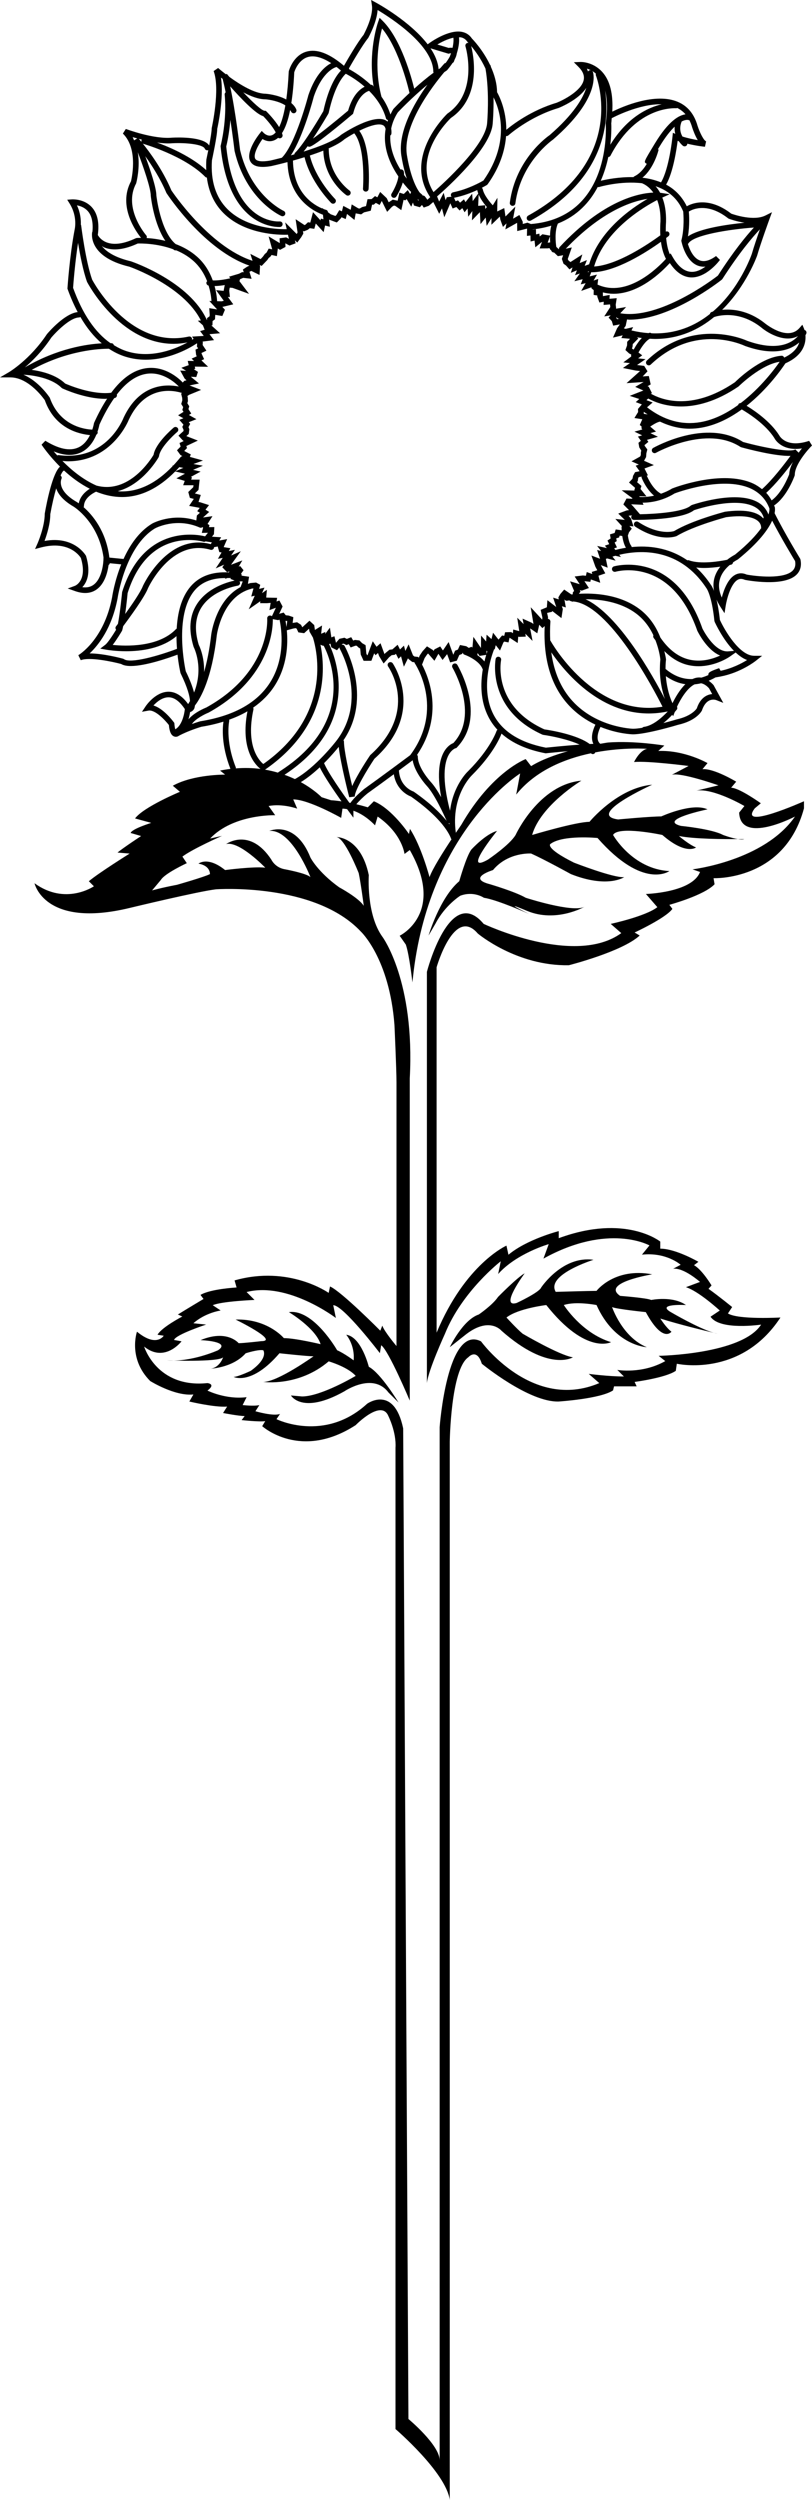<?xml version="1.0" encoding="utf-8"?>
<!-- Generator: Adobe Illustrator 17.0.0, SVG Export Plug-In . SVG Version: 6.00 Build 0)  -->
<!DOCTYPE svg PUBLIC "-//W3C//DTD SVG 1.1//EN" "http://www.w3.org/Graphics/SVG/1.1/DTD/svg11.dtd">
<svg version="1.1" id="Layer_1" xmlns="http://www.w3.org/2000/svg" xmlns:xlink="http://www.w3.org/1999/xlink" x="0px" y="0px"
	 width="70.314px" height="216.442px" viewBox="0 0 70.314 216.442" enable-background="new 0 0 70.314 216.442"
	 xml:space="preserve">
<path d="M65.358,69.988l0.525-0.439c0,0-1.87-1.345-2.572-1.345l0.439-0.525c0,0-1.926-1.169-2.921-1.081l0.437-0.527
	c0,0-1.957-1.137-4.264-1.051l0.525-0.469c0,0-2.572-0.437-4.879-0.263c0,0-0.255,0.036-0.668,0.11
	c-0.054-0.041-0.141-0.124-0.194-0.279c-0.07-0.206-0.075-0.582,0.211-1.182c1.471,0.602,2.721,0.641,2.808,0.643
	c1.174,0,3.814-0.795,3.908-0.824c1.568-0.346,2.028-1.155,2.064-1.229c0.151-0.449,0.368-0.744,0.645-0.875
	c0.3-0.145,0.581-0.043,0.591-0.04l0.619,0.244l-0.841-1.536c-0.138-0.157-0.279-0.277-0.423-0.379
	c0.219-0.094,0.422-0.192,0.584-0.288c0.124-0.019,0.27-0.047,0.438-0.078c1.755-0.335,3.011-1.322,3.063-1.364l0.543-0.432h-0.693
	c-1.268,0-2.554-2.21-2.966-3.109c-0.08-0.757-0.185-1.319-0.29-1.756c0.093,0.213,0.208,0.428,0.348,0.645l0.345,0.534l0.098-0.628
	c0.08-0.516,0.426-1.931,1.053-2.272c0.177-0.096,0.359-0.097,0.621,0.014c0.139,0.027,3.374,0.646,4.47-0.458
	c0.329-0.331,0.441-0.771,0.333-1.305l-0.031-0.079c-0.013-0.021-1.312-2.145-2.204-3.922c-0.002-0.002-0.003-0.005-0.005-0.008
	c0.059-0.299,0.029-0.48,0.015-0.539c-0.017-0.046-0.043-0.084-0.062-0.129c1.122-0.751,1.754-2.505,1.782-2.582l0.014-0.08
	c0-0.862,1.075-2.121,1.489-2.533l-0.247-0.402c-1.968,0.654-2.554-0.407-2.588-0.471c-0.757-1.207-2.151-2.153-2.827-2.565
	c1.864-1.477,3.111-3.299,3.358-3.674c1.599-0.711,1.79-1.787,1.737-2.436c0.046-0.078,0.07-0.128,0.071-0.132
	c0.053-0.123-0.005-0.264-0.127-0.316c-0.008-0.004-0.017,0.002-0.025,0c-0.02-0.065-0.035-0.105-0.036-0.107l-0.15-0.354
	l-0.254,0.289c-1.059,1.199-3.009-0.427-3.036-0.45c-1.414-1.1-2.787-1.213-3.656-1.128c2.086-2.063,3.014-4.645,3.032-4.701
	c0.302-1.058,1.064-3.151,1.072-3.172l0.211-0.579L66.3,18.65c-1.017,0.518-2.726-0.06-2.98-0.152
	c-2.033-1.573-3.545-0.818-3.848-0.636c-0.435-0.884-1.063-1.49-1.791-1.876c0.606-1.06,0.902-3.02,0.999-3.792
	c0.033,0.012,0.067,0.021,0.1,0.033c0.094,0.131,0.202,0.26,0.342,0.384c0.047,0.041,0.104,0.061,0.161,0.061
	c0.066,0,0.133-0.027,0.181-0.082c0.038-0.043,0.049-0.096,0.052-0.149c0.783,0.19,1.485,0.263,1.528,0.267l0.101-0.47
	c-0.205-0.069-0.552-0.759-0.743-1.352c-0.288-1.017-0.866-1.714-1.717-2.071c-1.959-0.822-4.769,0.411-5.665,0.853
	c0.085-1.516-0.189-2.681-0.862-3.43c-0.813-0.906-1.866-0.878-1.914-0.872l-0.552,0.022l0.391,0.391
	c0.391,0.391,0.542,0.768,0.461,1.152c-0.196,0.938-1.769,1.74-2.338,1.964c-2.24,0.664-3.884,1.943-4.362,2.344
	c0-1.742-0.636-2.97-0.801-3.258c-0.012-0.793-0.24-1.538-0.537-2.199c-0.005-0.026-0.008-0.052-0.013-0.078
	c-0.008-0.043-0.039-0.07-0.065-0.101c-0.629-1.314-1.52-2.227-1.558-2.261c-0.214-0.323-0.516-0.521-0.898-0.588
	c-1.17-0.204-2.743,0.939-2.811,0.989l-0.127,0.094c-1.521-1.985-4.31-3.52-4.472-3.607L32.138,0l0.068,0.476
	c0.139,0.978-0.724,2.538-0.72,2.538h0.001c-0.506,0.614-1.367,2.095-1.703,2.682c-1.258-1.069-2.348-1.487-3.255-1.224
	c-1.14,0.334-1.503,1.608-1.526,1.715c-0.045,0.97-0.121,1.764-0.214,2.427c-0.772-0.417-1.728-0.495-1.797-0.499
	c-0.949,0-2.248-0.813-3.129-1.457c-0.075-0.088-0.153-0.176-0.226-0.263l-0.074,0.039c-0.404-0.309-0.667-0.54-0.675-0.547
	L18.5,6.153c0.582,1.584-0.155,4.866-0.169,4.953c0,0.27-0.103,0.891-0.217,1.494c-0.469-0.745-2.553-0.714-3.214-0.681
	c-1.597,0.153-3.98-0.746-4.004-0.754l-0.255,0.399c1.416,1.391,0.696,4.132,0.703,4.132c-1.169,2.172,0.471,4.405,0.871,4.899
	c-0.209-0.001-0.34,0.007-0.365,0.009l-0.086,0.022c-1.032,0.486-1.884,0.608-2.528,0.361c-0.476-0.181-0.696-0.514-0.767-0.642
	c0.147-1.065-0.032-1.879-0.532-2.419c-0.676-0.729-1.674-0.664-1.717-0.663l-0.4,0.029l0.213,0.341
	c0.702,1.123,0.437,2.219,0.431,2.244c-0.437,2.275-0.619,5.037-0.621,5.064l-0.003,0.05l0.017,0.047
	c0.261,0.728,0.554,1.384,0.87,1.984c-1.115,0.117-2.492,1.702-2.667,1.912c-1.464,2.208-3.268,3.279-3.286,3.29l-0.771,0.451h0.893
	c1.657,0,2.975,1.972,2.983,1.972l0,0c0.874,2.479,2.994,2.941,3.914,3.023c-0.205,0.413-0.518,0.846-1.004,1.07
	c-0.729,0.338-1.692,0.144-2.862-0.578l-0.329,0.339c0.052,0.079,0.634,0.946,1.597,1.901c-0.633,0.556-1.125,2.959-1.32,4.065
	c0,1.167-0.627,2.592-0.634,2.606l-0.206,0.463l0.489-0.13c2.567-0.682,3.462,0.886,3.48,0.906c0.584,1.95-0.47,2.392-0.513,2.409
	l-0.626,0.232l0.63,0.223c0.315,0.112,0.61,0.167,0.883,0.167c0.362,0,0.686-0.098,0.968-0.292c0.737-0.508,0.977-1.543,1.055-2.128
	c0.058-0.037,0.094-0.088,0.105-0.158c0.37,0.038,0.739,0.074,0.993,0.098c-0.586,1.461-0.782,2.769-0.795,2.864
	c-0.704,3.691-2.9,4.989-2.922,5.002l0.213,0.434c0.728-0.303,2.735,0.123,3.499,0.327c0.199,0.124,0.489,0.175,0.833,0.175
	c1.268,0,3.254-0.69,4.044-0.984c0.097,0.88,0.238,1.512,0.261,1.601c0.63,1.292,0.8,2.015,0.819,2.419
	c-0.049,0.086-0.103,0.173-0.158,0.26c-0.5-0.686-1.055-1.055-1.659-1.069c-0.013,0-0.025-0.001-0.038-0.001
	c-1.131,0-1.952,1.21-1.986,1.262l-0.317,0.476l0.562-0.103c0.576-0.106,1.452,0.839,1.769,1.249
	c0.049,0.563,0.187,0.876,0.432,0.981c0.06,0.025,0.118,0.035,0.173,0.035c0.109,0,0.2-0.04,0.239-0.075
	c0.859-0.469,1.98-0.792,1.974-0.792c0.683-0.109,1.315-0.259,1.908-0.442c-0.077,0.499-0.204,2.026,0.604,4.091
	c-0.293,0.036-0.591,0.081-0.898,0.145l0.437,0.351c0,0-2.744-0.032-4.528,0.962l0.615,0.525c0,0-3.153,1.313-3.885,2.307
	l1.401,0.383c0,0-1.696,0.525-1.782,0.876l0.906,0.263c0,0-1.519,0.994-2.045,1.431l1.05,0.088c0,0-2.714,1.696-3.532,2.395
	l0.437,0.437c0,0-2.452,1.696-5.142-0.263c0,0,0.844,3.924,8.237,2.14c0,0,5.959-1.439,7.479-1.615c0,0,8.535-0.612,12.538,3.654
	c0,0,2.478,2.307,2.915,8.092c0,0,0.176,3.797,0.176,4.967v22.831c0,0-1.05-1.24-1.227-1.767l-0.174,0.439
	c0,0-3.359-3.39-4.354-3.829l-0.118,0.557c0,0-3.414-2.427-8.148-1.082l0.174,0.613c0,0-2.251,0.118-3.125,0.643l0.263,0.351
	c0,0-1.519,0.908-2.221,1.345l0.383,0.174c0,0-1.795,0.936-2.146,1.581l0.536,0.082c0,0-0.619,1.05-2.315-0.349
	c0,0-0.81,2.315,1.146,4.273c0,0,2.133,1.335,3.74,1.161l-0.351,0.613c0,0,2.189,0.525,3.271,0.437l-0.351,0.557
	c0,0,1.345,0.263,1.87,0.263l-0.263,0.351c0,0,1.606,0.175,2.045,0.086l-0.263,0.439c0,0,3.302,3.009,8.092-0.088
	c0,0,2.221-2.277,2.833-0.788c0,0,0.705,1.401,0.617,2.746v84.961c0,0,4.348,3.733,4.699,6.128V124.83c0,0,0.086-6.265,1.607-7.316
	c0,0,0.732-0.84,1.169,0.561c0,0,4.089,3.358,6.661,3.271c0,0,3.62-0.233,4.703-0.964l0.086-0.349h1.958l-0.176-0.383
	c0,0,2.69-0.351,3.566-0.962l0.088-0.613c0,0,5.53,1.257,8.974-4.003c0,0-3.671,0.206-4.547-0.351l0.364-0.555
	c0,0-1.141-0.932-2.047-1.578l0.263-0.292c0,0-0.82-1.371-1.519-1.752l0.381-0.294c0,0-1.957-1.139-3.302-1.139v-0.612
	c0,0-3.009-2.427-8.792-0.294v-0.613c0,0-2.746,0.702-4.354,2.046l-0.174-0.79c0,0-3.564,1.578-6.048,7.537V83.747
	c0,0,1.521-5.316,3.566-2.921c0,0,3.358,2.833,7.886,2.746c0,0,4.614-1.17,6.134-2.572l-0.439-0.263c0,0,2.716-1.257,3.271-2.044
	l-0.263-0.351c0,0,3.009-0.818,3.915-1.782l-0.088-0.525c0,0,6.136,0.263,7.83-6.047v-0.614
	C69.622,69.374,63.871,71.944,65.358,69.988z M30.251,69.502c-0.589-0.815-1.864-2.624-2.188-3.428
	c0.589-0.589,1.044-1.13,1.269-1.41c0.156,1.443,0.875,4.231,0.909,4.364l0.477-0.061c0-0.54,1.068-2.319,1.702-3.269
	c4.488-4.015,1.616-8.226,1.587-8.268c-0.076-0.109-0.228-0.135-0.337-0.06c-0.109,0.076-0.136,0.228-0.06,0.337
	c0.11,0.158,2.648,3.907-1.552,7.674c-0.14,0.206-1.086,1.617-1.559,2.68c-0.272-1.13-0.715-3.082-0.715-3.861
	c0-0.041-0.025-0.07-0.043-0.104c2.581-3.775,0.118-8.133,0.092-8.177c-0.052-0.09-0.149-0.114-0.245-0.099l0.058-0.068l0.113-0.024
	L30,55.853l0.2-0.079l0.164,0.283l0.425-0.155l0.108,0.012l0.135,0.138l0.16,0.103l0.047,0.522l0.249,0.539l0.671-0.004l0.244-0.648
	l0.113,0.165l0.216-0.192l0.098,0.27l0.388,0.64l0.479-0.543l0.221-0.179l0.264-0.03l0.1-0.088l0.222,0.435l0.223-0.217l0.246,0.898
	l0.362-0.737l0.025,0.063l0.343,0.268l0.186,0.019c0.007,0.024,0,0.05,0.016,0.072c0.027,0.039,2.646,3.906-0.383,7.975
	c-0.268,0.199-2.389,1.782-4.002,2.937c-0.235,0.191-0.845,0.716-1.178,1.204C30.314,69.513,30.281,69.508,30.251,69.502z
	 M21.921,61.27c0.768-0.531,1.398-1.167,1.874-1.917c1.08-1.702,1.153-3.567,1.042-4.781l0.575-0.156l0.204-0.031l0.069,0.045
	l0.156,0.325l0.496,0.068l0.426-0.391l0.034,0.248l0.302,0.525c0.361,1.165,1.685,6.726-4.299,10.946
	c-0.392-0.329-1.533-1.591-0.852-4.731C21.96,61.366,21.943,61.316,21.921,61.27z M24.172,53.156l0.298-0.642l-0.277-0.523
	l-0.249,0.091l0.053-0.321l-0.944-0.021l0.058-0.676l-0.423,0.295l0.215-0.481l-0.464,0.11l0.097-0.354l-0.361-0.196l-0.488,0.044
	l-0.219,0.07l0.1-0.618l-0.604-0.085l-0.054,0.003c0.004-0.018,0.02-0.029,0.02-0.048c0-0.053-0.027-0.095-0.056-0.135l0.216-0.297
	l-0.296-0.363l-0.128,0.058l0.317-0.544l-0.98,0.379l0.852-1.175l-0.842,0.371l0.331-0.492l-0.53,0.103l0.139-0.244l-0.579-0.093
	L19.37,47.37l0.299-0.694l-0.682,0.125l0.161-0.283l-0.792-0.049l0.169-0.213l0.036-0.622l-0.465,0.01l0.042-0.17l-0.164-0.116
	l0.424-0.666l-0.817,0.114l0.531-0.48l-0.319-0.197l0.309-0.397l-0.76-0.243l-0.151-0.028l0.195-0.605l-0.511-0.133l0.314-0.307
	l0.098-0.887h-0.734l0.074-0.204l-0.105-0.032l0.851-0.462l-0.653-0.15l0.848-0.358l-0.819-0.147l0.829-0.303l-1.137-0.314
	l0.082-0.216l-0.545-0.283l-0.018-0.024l0.233-0.238l-0.057-0.181l0.996-0.47l-0.983-0.384l-0.008-0.009l0.201-0.182l0.055-0.408
	l-0.075-0.18l0.146-0.285l-0.124-0.143l0.663-0.263l-0.646-0.361l0.199-0.129l-0.242-0.38l0.071-0.244l-0.167-0.268l0.053-0.18
	l-0.02-0.339l-0.024-0.104l0.127-0.095l1.055-0.433l-0.998-0.387l0.815-0.171l-0.704-0.583l0.47,0.025l0.145-0.445l-0.353-0.229
	l0.121-0.044l-0.042-0.185l1.154,0.015l-0.577-0.554l0.229-0.103l-0.217-0.483l-0.006-0.055l0.424-0.2l-0.326-0.488l0.018-0.254
	l-0.032-0.044l0.999-0.125l-0.394-0.516l0.917-0.079l-0.753-0.68l0.094-0.006l0.011-0.371l0.208-0.152l0.025-0.387l0.611,0.102
	l0.228-0.543l-0.225-0.245l0.944-0.223l-0.468-0.644l0.175,0.016l-0.055-0.563l0.034-0.221l0.024-0.034l0.229,0.021l1.428,0.518
	l-0.84-1.111c0.036-0.044,0.049-0.093,0.048-0.151l0.286-0.125l0.728,0.083l-0.187-0.603l0.158-0.081l0.715,0.351l0.046-0.76
	l-0.034-0.108l0.171,0.087l0.486-0.507l0.12-0.176l0.157-0.128l0.097-0.139l0.459,0.103l0.08-0.636l-0.01-0.035l0.208,0.125
	l0.468-0.254l-0.013-0.313l0.36,0.196l0.531-0.196l-0.06-0.264l0.198,0.201l0.343-0.46l0.186-0.319l-0.035-0.241l0.078,0.052
	l0.344-0.14l0.173-0.139l0.391,0.058l0.126-0.461l0.682,0.748l0.124-0.576l0.415,0.11l-0.068-0.618l0.67,0.248l0.345-0.354
	l0.061-0.1l0.363,0.158l0.113-0.443l0.646,0.517l0.107-0.569l0.471,0.088l0.25-0.174l0.581-0.142l0.115-0.524l0.149-0.003
	l0.174-0.153l0.335,0.18l0.182-0.346l0.464,0.943l0.427-0.444l0.159-0.099l0.113,0.021l0.529,0.375l0.197-0.894l0.148,0.047
	l0.117-0.114l0.399,0.663l0.144-0.362l0.091,0.26l0.509,0.148l0.183-0.198l0.155,0.226l0.438-0.153l0.389-0.328l0.512,1.019
	l0.238-0.466l0.202,0.768l0.523-1.212l0.199,0.453l0.328-0.129l0.273,0.302l0.238-0.204l0.195,0.359l0.262-0.33l0.052,0.716
	l0.36-0.491l-0.035,0.803l0.687-0.709l0.055,1.033l0.45-0.567l0.082,0.722l0.42-0.681l-0.009,0.583l0.731-0.708l0.042,0.267
	l0.227,0.628l0.307-0.307l-0.098,0.524l1.019-0.572l0.007,0.716l0.854-0.214l-0.014,0.632l0.307-0.037l0.01,0.521l0.342-0.082
	l0.068,0.584l0.582-0.475l-0.207,0.573l0.684-0.005l0.172-0.019l0.071,0.142l0.072,0.044c0.025,0.113,0.123,0.191,0.235,0.191
	c0.005,0,0.01-0.001,0.015-0.002l0.331,0.32l0.454-0.083l-0.111,0.322l0.144,0.415l0.216,0.152l0.297,0.336l0.266-0.17l-0.145,0.471
	l0.528-0.22l-0.165,0.424l0.42-0.148l-0.479,0.672l0.721-0.178l-0.167,0.446l0.425-0.103l-0.386,0.671l0.896-0.316l-0.01,0.085
	l0.197,0.168l-0.006,0.407l0.316,0.054l0.002,0.105l0.182,0.503l0.376-0.07l-0.014,0.28l0.564-0.05l-0.004,0.026l0.023,0.203
	l-0.525,0.813l0.56-0.095L52.7,27.497l0.279,0.308l0.119,0.391l0.577-0.111l-0.241,0.341l-0.352,0.804l0.841-0.199l-0.119,0.236
	l0.717,0.062l0.026,0.021l-0.237,0.243l-0.01,0.313l-0.142,0.401l0.322,0.299l0.184,0.091c-0.019,0.057-0.022,0.116,0,0.168
	l-0.687,0.513l0.573,0.062l-0.608,0.421l1.072,0.215l0.412,0.05l-1.172,1.049l1.483-0.101l-0.73,0.422l0.705,0.315l-1.181,0.463
	l0.826,0.271l-0.305,0.271l0.527,0.198l-0.334,0.394l0.01,0.269l-0.318,0.517l0.683,0.105l-0.218,0.496l0.162,0.143
	c-0.024,0.075-0.025,0.155,0.028,0.221c0.012,0.015,0.032,0.011,0.046,0.022l-0.698,0.191l0.666,0.322L55.241,37.8l0.254,0.368
	l-0.208,0.171l0.069,0.396l0.175,0.281l-0.035,0.135l-0.008,0.257l-0.06,0.122l-0.745,0.414l0.636,0.279l-0.272,0.099l0.341,0.481
	l-0.393,0.077l-0.175,0.317l-0.052,0.252l-0.3,0.327l0.522,0.458l-0.063,0.206l0.027,0.034l-1.119-0.024l0.931,0.689
	c-0.008,0.017-0.026,0.026-0.03,0.045l-0.483-0.021l-0.274,0.512l0.479,0.481l0.01,0.012l-0.2,0.026l-0.731,0.273l0.569,0.548
	l-0.819-0.084l0.565,0.618c-0.009,0.026-0.03,0.045-0.03,0.075c0,0.036,0.002,0.142,0.011,0.29l-0.515-0.075l-0.096,0.309
	l-0.401,0.119l0.055,0.355L52.604,46.8l0.15,0.315l-0.374,0.128l0.169,0.214l-0.84-0.19l0.342,0.442l-0.343-0.09l0.254,0.763
	l-0.75-0.284l0.343,0.966l0.166,0.31l-0.479,0.145l0.045,0.18l-0.48-0.17l-0.069,0.321l-0.269-0.026l-0.707,0.09l0.439,0.668
	l-0.838-0.251l0.35,0.827l-0.119,0.157l0.009,0.141c-0.043,0.005-0.086,0.009-0.125,0.014l-0.623-0.425l-0.328,0.378l-0.174,0.296
	l0.031,0.177l-0.488-0.153l0.272,0.814l-0.765-0.591l-0.05,0.615l-0.534,0.222l0.149,0.67l-0.019,0.18l-0.993-1.077l0.241,1.448
	l-0.163-0.11l-0.784-0.351l0.091,0.472l-0.552-0.552l0.176,1.163l-0.523-0.141l-0.027,0.32l-0.148-0.098l-0.532,0.015l-0.07,0.314
	l-0.185-0.037l-0.282,0.324l-0.029,0.039l-0.473-0.6l-0.137,0.552l-0.423-0.381l-0.041,0.587l-0.437-0.512l-0.01,1.077l-0.657-0.967
	l-0.08,0.925l-0.09-0.06l-0.227,0.094l-0.216-0.144l-0.546-0.107l-0.179,0.394l-0.247,0.098l-0.154,0.352l-0.404-1.101l-0.265,0.392
	l-0.23,0.338L38.12,55.97l-0.497,0.254l-0.077,0.135l-0.067-0.083l-0.505-0.314l-0.381,0.423l-0.247,0.367l-0.077,0.191
	l-0.079-0.068l-0.298-0.03l-0.129-0.101l-0.38-0.954l-0.28,0.569l-0.125-0.458l-0.34,0.331l-0.206-0.406l-0.455,0.4l-0.252,0.029
	l-0.358,0.295l-0.074,0.083l-0.342-0.939L32.607,56l-0.328-0.477l-0.453,1.204H31.79l-0.069-0.141l-0.064-0.727l-0.299-0.173
	l-0.232-0.236l-0.392-0.044l-0.151,0.055l-0.17-0.292l-0.382,0.15l-0.201-0.104l-0.442,0.096l-0.293,0.343l-0.135-0.565
	l-0.266,0.095l-0.125-0.84l-0.414,0.551l0.023-0.182l-0.367,0.16l0.075-0.716l-0.617,0.387l-0.06-0.423l-0.411-0.378l-0.62,0.568
	l-0.113-0.214l-0.337-0.221l-0.388,0.061l0.063-0.501l-0.417-0.142l-0.237-0.021l-0.187-0.236l-0.202,0.062
	c-0.016,0.001-0.03-0.01-0.047-0.005c-0.017,0.005-0.024,0.023-0.039,0.031L24.172,53.156z M23.546,53.354
	c-0.044-0.039-0.106-0.062-0.186-0.059c-0.134,0.011-0.232,0.127-0.222,0.261c0.004,0.046,0.307,4.611-5.277,7.703
	c-0.133,0.052-1.057,0.434-1.544,1.025c0.072-0.234,0.117-0.454,0.143-0.628c0.118-0.037,0.25-0.11,0.347-0.278
	c0.046-0.079,0.054-0.196,0.076-0.299c0.51-0.658,1.461-2.34,1.89-6.077c0.004-0.034,0.459-3.37,2.985-4.021
	c0.011-0.003,0.015-0.015,0.025-0.019l0.166-0.015l-0.193,0.704l0.306-0.073l-0.523,1.176l1.003-0.699l-0.015,0.168l0.592,0.003
	L23.41,52.2l0.026,0.002l-0.102,0.622l0.555-0.204L23.546,53.354z M15.3,54.435c-0.014,0.01-0.032,0.007-0.044,0.02
	c-1.522,1.611-4.391,1.498-5.498,1.383c0.353-0.455,0.744-1.113,0.801-1.21l0.024-0.057c0.028-0.098,0.056-0.22,0.083-0.354
	c0.55-0.735,1.871-2.541,2.154-3.297c0.02-0.044,2.008-4.328,5.409-3.318c0.125,0.038,0.262-0.035,0.301-0.163
	c0.006-0.021-0.007-0.04-0.006-0.062l0.343-0.063l-0.01,0.022l0.134,0.465l0.194,0.031l-0.313,0.552l0.417-0.082l-0.612,0.911
	l0.734-0.324l-0.163,0.225l0.42,0.434l0.2-0.078l-0.053,0.092c-1.43-0.082-2.539,0.321-3.307,1.211
	C15.678,51.74,15.372,53.119,15.3,54.435z M17.614,46.904c0.068,0.019,0.134,0.005,0.19-0.029l0.477,0.073l0.063,0.004l-0.092,0.162
	c-3.73-1.003-5.852,3.559-5.878,3.621c-0.193,0.514-0.936,1.598-1.533,2.426c0.122-0.877,0.209-1.771,0.208-1.802
	C12.851,45.617,17.419,46.847,17.614,46.904z M20.583,50.711c0.132-0.02,0.223-0.143,0.203-0.275
	c-0.006-0.038-0.033-0.061-0.053-0.09l0.205-0.013l0.078,0.012l-0.183,0.484c-2.127,1.119-2.524,3.977-2.542,4.114
	c-0.154,1.343-0.377,2.409-0.62,3.25c0.044-1.378-0.436-2.32-0.459-2.36c-0.391-1.287-0.313-2.377,0.232-3.241
	C18.414,51.055,20.562,50.714,20.583,50.711z M15.991,39.935l-0.033,0.012c0.005-0.006,0.01-0.011,0.015-0.017L15.991,39.935z
	 M15.876,40.51l-0.681,0.288c0.111-0.113,0.221-0.229,0.331-0.351L15.876,40.51z M15.382,37.051
	c-0.086-0.102-0.24-0.113-0.341-0.028c-0.163,0.139-1.576,1.366-1.742,2.354c-0.217,0.368-2.104,3.396-4.903,2.677
	c-0.005-0.001-0.008,0.003-0.013,0.002c-1.196-0.523-2.218-1.373-2.976-2.147c0.16,0.012,0.326,0.032,0.479,0.032
	c3.851,0,5.259-3.575,5.267-3.598c1.441-3.072,3.904-2.545,4.609-2.317l-0.078,0.056l0.093,0.372l0.009,0.213l-0.092,0.311
	l0.167,0.269l-0.072,0.247l0.103,0.161l-0.469,0.305l0.457,0.255l-0.35,0.138l0.356,0.412l-0.101,0.195l0.112,0.267l-0.014,0.102
	l-0.429,0.388l0.371,0.41l0.082,0.06l-0.362,0.171l0.097,0.307l-0.315,0.321l0.291,0.402l0.173,0.107
	c-0.059,0.008-0.116,0.035-0.156,0.086c-0.203,0.253-0.408,0.489-0.615,0.709l-0.121,0.044l0.065,0.012
	c-1.458,1.532-3.008,2.27-4.621,2.199c-0.047-0.002-0.092-0.016-0.139-0.02c2.195-0.568,3.522-2.919,3.539-2.949l0.028-0.087
	c0.085-0.687,1.171-1.746,1.583-2.096C15.456,37.305,15.468,37.153,15.382,37.051z M9.628,34.006c-1.647,0.201-3.69-0.668-3.987-0.8
	c-0.802-0.776-2.079-1.071-2.896-1.183c3.134-1.721,5.934-1.832,6.687-1.827c0.445,0.291,0.913,0.524,1.41,0.681
	c0.604,0.19,1.201,0.268,1.773,0.268c2.386,0,4.327-1.346,4.427-1.417c0.001-0.001,0.001-0.003,0.002-0.003l0.025,0.035
	l-0.017,0.245l0.105,0.158L16.93,30.27l0.049,0.437l0.054,0.147l-0.442,0.197l0.211,0.204l-0.545-0.007l0.084,0.367l-0.637,0.229
	l0.411,0.265l-0.512-0.027l0.381,0.691l0.165,0.158l-0.183,0.039l-0.14,0.151c-0.232-0.251-1.475-1.486-3.198-1.237
	C11.555,32.043,10.553,32.758,9.628,34.006z M15.206,21.129c-1.325-1.115-1.663-4.191-1.665-4.199c0-0.665-0.523-2.222-0.961-3.408
	c0.58,0.807,1.301,1.936,1.833,3.19c0.135,0.206,3.273,4.941,7.184,6.286l-0.208,0.1l-0.355,0.239l0.073,0.236l-0.136-0.015
	l-0.273,0.141l-0.862,0.257l0.105,0.139c-0.429,0.098-1.031,0.205-1.518,0.185c-0.295-0.806-0.738-1.506-1.367-2.062
	C16.487,21.714,15.843,21.37,15.206,21.129z M18.582,24.767c0.294-0.004,0.605-0.04,0.894-0.088l-0.02,0.03l-0.085,0.434
	l0.004,0.043l-0.665-0.063l0.669,0.921l-0.186,0.045l-0.391-0.01C18.772,25.612,18.693,25.179,18.582,24.767z M27.905,18.052
	c-0.754-0.313-2.504-1.344-2.536-4.147c0.318-0.088,0.655-0.187,1.002-0.294c0.524,2.155,2.229,3.884,2.301,3.956
	c0.047,0.047,0.108,0.071,0.171,0.071c0.062,0,0.124-0.023,0.171-0.071c0.095-0.095,0.095-0.248,0-0.342
	c-0.017-0.017-1.7-1.721-2.183-3.761c0.397-0.131,0.792-0.272,1.167-0.421c0.073,2.48,1.908,3.797,1.989,3.852
	c0.042,0.029,0.09,0.043,0.138,0.043c0.076,0,0.151-0.036,0.198-0.104c0.076-0.109,0.05-0.26-0.06-0.337
	c-0.019-0.013-1.794-1.281-1.794-3.6c0-0.017-0.015-0.028-0.018-0.044c0.573-0.252,1.068-0.521,1.381-0.799
	c0.243-0.162,0.535-0.34,0.846-0.511c1.003,1.235,0.757,4.751,0.755,4.787c-0.01,0.133,0.09,0.249,0.224,0.259
	c0.006,0,0.012,0.001,0.018,0.001c0.126,0,0.232-0.097,0.241-0.224c0.011-0.15,0.25-3.61-0.805-5.046
	c0.825-0.406,1.685-0.693,2.077-0.466c0.046,0.026,0.154,0.097,0.203,0.321c-0.264,1.561,0.363,3.011,1.106,4.1
	c-0.059,0.541-0.42,1.223-0.585,1.483c-0.072,0.113-0.038,0.263,0.074,0.334c0.04,0.026,0.085,0.038,0.13,0.038
	c0.08,0,0.158-0.04,0.204-0.112c0.055-0.086,0.384-0.622,0.56-1.217c0.255,0.324,0.502,0.596,0.718,0.819l-0.075,0.188l-0.212-0.35
	l-0.346,0.339l-0.377-0.121l-0.154,0.7l-0.424-0.088l-0.351,0.226l-0.172-0.356l-0.566-0.539l-0.246,0.467l-0.2-0.108l-0.295,0.259
	l-0.354,0.008l-0.131,0.601l-0.33,0.08l-0.216,0.13l-0.124-0.016l-0.569-0.342l-0.089,0.467l-0.64-0.339l-0.12,0.471l-0.229-0.1
	l-0.245,0.417L29.046,18.7l-0.403-0.145l-0.241-0.177c-0.013-0.095-0.064-0.181-0.162-0.207c-0.018-0.004-0.099-0.028-0.217-0.071
	L27.9,18.007L27.905,18.052z M29.942,6.385c0.31,0.162,0.962,0.537,1.634,1.123c-0.448,0.225-1.056,0.76-1.431,2.071
	c-1.154,0.974-2.416,1.983-3.049,2.422c0.676-1.015,1.299-2.092,1.341-2.164l0.026-0.069C28.952,7.539,29.628,6.679,29.942,6.385z
	 M26.642,12.659c0.04,0.028,0.087,0.047,0.137,0.047c0.02,0,0.039-0.002,0.059-0.007c0.482-0.121,2.937-2.172,3.677-2.798
	l0.058-0.049l0.02-0.072c0.391-1.43,1.046-1.813,1.367-1.916c0.616,0.616,1.191,1.411,1.463,2.383
	c0.025,0.086,0.097,0.132,0.177,0.153c-0.017,0.045-0.03,0.09-0.045,0.135c-0.04-0.034-0.076-0.074-0.124-0.101
	c-1.068-0.613-3.584,1.029-3.895,1.238c-0.604,0.536-1.962,1.052-3.246,1.454C26.403,12.983,26.521,12.827,26.642,12.659z
	 M33.081,2.464c1.548,1.861,2.363,5.515,2.372,5.553c0.002,0.01,0.013,0.014,0.016,0.024c-0.784,0.732-1.344,1.328-1.403,1.393
	c-0.103,0.161-0.176,0.321-0.256,0.481c-0.187-0.572-0.453-1.09-0.776-1.539C32.348,5.782,32.835,3.386,33.081,2.464z
	 M34.784,13.648c0.009,0.061,0.144,0.915,0.445,1.819c-0.08-0.102-0.16-0.208-0.239-0.319c0.001-0.097-0.002-0.194-0.021-0.285
	c-0.025-0.131-0.154-0.217-0.284-0.19c-0.003,0.001-0.005,0.004-0.008,0.005c-0.519-0.839-0.929-1.856-0.881-2.944
	c0.056-0.041,0.095-0.098,0.1-0.174c0.01-0.159,0-0.299-0.022-0.429c0.094-0.461,0.273-0.93,0.574-1.4
	c0.016-0.018,1.19-1.261,2.563-2.398C35.804,9.02,34.36,11.564,34.784,13.648z M36.187,17.251c0.029,0.029,0.05,0.049,0.076,0.076
	l-0.047,0.051l-0.056-0.161C36.169,17.227,36.177,17.242,36.187,17.251z M42.159,17.927l-0.133,0.167l-0.018-0.323l-0.601,0.055
	l0.042-0.983C41.627,17.257,41.927,17.656,42.159,17.927z M41.415,16.754l-0.482,0.659l-0.046-0.643l-0.58,0.731l-0.131-0.242
	l-0.336,0.288l-0.184-0.201l-0.205,0.081l-0.135-0.306c0.005-0.001,0.009,0.004,0.014,0.003c0.788-0.16,1.493-0.437,2.004-0.674
	c0.001,0.008-0.006,0.015-0.005,0.023C41.348,16.566,41.379,16.66,41.415,16.754z M51.762,16.186
	c0.034,0.005,0.066,0.021,0.102,0.01c0.032-0.01,1.877-0.559,3.753-0.328c0.013,0.006,0.018,0.022,0.032,0.026
	c0.009,0.003,0.496,0.176,0.922,0.78c-1.256,0.055-4.324,0.654-8.112,4.719c-0.054,0.057-0.064,0.13-0.052,0.202l-0.23-0.215
	l-0.005-0.003c-0.059-0.401-0.154-1.363,0.139-2.023C50.005,18.684,51.079,17.486,51.762,16.186z M57.666,22.415
	c-0.697,0.767-3.348,3.399-5.925,2.225l0.06-0.489l-0.402,0.142l0.298-0.518l-0.634,0.155l0.137-0.37
	c0.013,0.002,0.021,0.014,0.035,0.014c2.063,0,4.775-1.761,5.999-2.638C57.299,21.44,57.432,21.963,57.666,22.415z M59.82,24.019
	c1.351,0.055,2.478-1.45,2.523-1.515l-0.339-0.336c-0.549,0.402-1.024,0.529-1.419,0.374c-0.574-0.225-0.882-0.981-1.017-1.419
	c0.013-0.013,0.029-0.022,0.039-0.039c0.434-0.746,3.561-1.227,5.676-1.385c-0.685,0.747-1.758,2.049-3.117,4.163
	c-0.424,0.328-5.071,3.841-8.454,3.262l0.505-0.541l-0.886,0.149l0.023-0.035l-0.037-0.311l0.086-0.57l-0.625,0.055l0.017-0.338
	l-0.584,0.109l-0.008-0.326c0.314,0.079,0.625,0.12,0.931,0.12c2.241,0,4.192-1.919,4.852-2.648
	c0.012,0.002,0.019,0.017,0.031,0.017c0.002,0,0.005-0.002,0.007-0.002C58.543,23.572,59.146,23.984,59.82,24.019z M54.874,30.267
	l-0.087-0.041l-0.063-0.058l0.049-0.137l0.019-0.236l0.485-0.496l-0.126-0.097c0.145,0.026,0.286,0.044,0.427,0.063
	C55.28,29.577,55.035,29.969,54.874,30.267z M53.394,27.464c0.033,0.062,0.086,0.112,0.16,0.126
	c0.027,0.005,0.055,0.003,0.082,0.007l-0.2,0.038l-0.076-0.137L53.394,27.464z M50.197,22.778l0.23-0.748l-1.032,0.661l-0.189-0.16
	l-0.04-0.114l0.347-0.994L48.99,21.54c3.11-3.262,5.714-4.117,7.084-4.322c-1.483,0.852-4.187,2.771-5.061,5.664l-0.383,0.135
	l0.194-0.499L50.197,22.778z M50.945,23.485c0.019,0.021,0.043,0.035,0.069,0.049l-0.126,0.031L50.945,23.485z M57.192,19.19
	c-0.004,0.043-0.047,0.545-0.011,1.185c-1.007,0.737-3.714,2.577-5.735,2.7c0.934-3.192,4.372-5.195,5.461-5.756
	C57.087,17.787,57.214,18.384,57.192,19.19z M47.642,20.988l-0.218,0.025l0.202-0.562C47.624,20.644,47.63,20.825,47.642,20.988z
	 M47.627,20.403l-0.656-0.121l-0.236,0.193l-0.029-0.249l-0.287,0.069l-0.01-0.455l-0.283,0.034V19.86
	c0.591-0.056,1.118-0.172,1.611-0.321C47.665,19.823,47.633,20.119,47.627,20.403z M56.639,42.918
	c-0.515,0.112-0.948,0.128-1.238,0.115l-0.051-0.067l0.633,0.014l-0.518-0.645l0.08-0.26l-0.386-0.337l0.065-0.071l0.04-0.275
	l0.044-0.08l0.253-0.049c-0.002,0.033-0.015,0.065-0.002,0.099C55.578,41.408,55.95,42.345,56.639,42.918z M66.627,44.026
	c0.001,0.005,0.023,0.185-0.083,0.523c-0.192-0.491-0.531-0.873-1.028-1.123c-1.919-0.969-5.465,0.25-5.616,0.302l-0.08,0.046
	c-0.644,0.566-3.06,0.726-4.404,0.751l-0.602-0.698l-0.162-0.164l1.076,0.045l-0.087-0.183c0.664-0.003,1.705-0.138,2.775-0.802
	c0.04-0.016,4.081-1.557,6.572-0.434C65.779,42.647,66.333,43.243,66.627,44.026z M62.967,48.468
	c-0.601,0.122-2.312,0.418-3.32,0.04c-0.044-0.016-0.087-0.004-0.129,0.005c-1.635-1.131-3.41-1.292-4.82-1.146
	c-0.008-0.034-0.006-0.071-0.03-0.1c-0.155-0.189-0.246-0.55-0.298-0.897l0.095-0.278l0.244-0.325l-0.205-0.225l0.353,0.037
	l-0.215-0.68l-0.21-0.244l0.291-0.035c-0.036,0.042-0.063,0.092-0.064,0.151c-0.001,0.134,0.106,0.243,0.24,0.244
	c0.435,0,4.139,0.009,5.201-0.843c0.396-0.131,3.563-1.141,5.198-0.313c0.412,0.208,0.684,0.512,0.827,0.925l-0.026,0.109
	c-0.019-0.021-0.037-0.042-0.057-0.062c-0.545-0.563-1.635-0.742-3.257-0.526c-0.117,0.03-2.882,0.755-4.403,1.675
	c-0.014,0.005-1.248,0.43-3.116-0.792c-0.111-0.073-0.262-0.042-0.336,0.07c-0.072,0.112-0.041,0.262,0.07,0.335
	c1.178,0.77,2.135,0.946,2.765,0.946c0.491,0,0.783-0.107,0.826-0.125c1.501-0.903,4.288-1.633,4.286-1.635
	c1.774-0.232,2.508,0.078,2.808,0.379c0.255,0.255,0.221,0.533,0.22,0.542l0.026,0.005c-0.437,0.615-1.141,1.39-2.289,2.321
	C63.616,48.039,63.316,48.189,62.967,48.468z M53.182,47.478l0.241-0.082l-0.201-0.424l0.181-0.118l-0.039-0.246l0.243-0.072
	l0.051-0.161l0.227,0.033c0.051,0.349,0.147,0.735,0.316,1.019c-0.337,0.053-0.636,0.121-0.907,0.192L53.182,47.478z M55.737,35.827
	l0.012-0.021l-0.005-0.152c0.111,0.085,0.224,0.147,0.336,0.225L55.737,35.827z M58.233,60.886
	c-0.375-0.831-0.521-1.667-0.575-2.344c0.583,0.412,1.153,0.626,1.69,0.698C58.844,59.732,58.456,60.425,58.233,60.886z
	 M56.594,55.215c0.052,0.084,0.112,0.146,0.166,0.226c0.193,0.508,0.349,1.049,0.424,1.661c-0.012,0.097-0.04,0.396-0.042,0.802
	c0,0.064-0.002,0.121-0.001,0.191c0.014,0.643,0.117,1.521,0.437,2.435c-1.018-1.972-3.987-7.312-6.872-8.645
	c1.237-0.004,2.961,0.205,4.322,1.195c0.675,0.491,1.183,1.145,1.553,1.925C56.556,55.073,56.552,55.148,56.594,55.215z
	 M47.646,55.455c-0.023-0.519-0.025-1.054,0.015-1.62c0.01-0.131-0.088-0.242-0.218-0.255l0.015-0.136l-0.084-0.375l0.432-0.1
	l0.007-0.075l0.804,0.622l0.12-0.782l-0.082-0.247l0.342,0.107l-0.123-0.701c0.053,0.081,0.138,0.138,0.236,0.12
	c0.005-0.001,0.074-0.014,0.189-0.031c0.043,0.039,0.098,0.067,0.161,0.067c0.003,0,0.006,0.001,0.008,0.001l0.067,0.046
	l0.117-0.019c3.112,0.293,6.941,7.569,7.718,9.112c-5.955,0.983-9.664-5.646-9.701-5.714C47.665,55.465,47.653,55.464,47.646,55.455
	z M35.734,65.825c0.176,1.078,1.182,2.173,1.227,2.221c0.666,0.729,1.446,2.417,1.716,3.025c-0.544-0.668-1.423-1.53-2.843-2.522
	l-0.065-0.032c-0.012-0.004-1.141-0.38-1.225-1.809C35.1,66.297,35.543,65.967,35.734,65.825z M38.97,70.195
	c-0.73-2.772-0.488-4.156-0.121-4.828c0.268-0.487,0.588-0.58,0.598-0.583l0.069-0.016l0.05-0.053
	c2.615-2.734,0.14-6.975,0.033-7.154c-0.067-0.114-0.216-0.152-0.332-0.084c-0.114,0.068-0.152,0.217-0.084,0.332
	c0.024,0.04,2.368,4.054,0.074,6.528c-0.159,0.06-0.517,0.244-0.812,0.759c-0.359,0.629-0.634,1.794-0.241,3.93
	c-0.282-0.502-0.593-0.986-0.888-1.309c-0.012-0.013-1.135-1.224-1.135-2.2c0-0.063-0.027-0.117-0.066-0.16
	c2.341-3.437,1.027-6.693,0.431-7.815l0.223-0.563l0.202-0.295l0.096-0.106l0.551,0.634l0.346-0.607l0.358,0.537l0.396-0.506
	l0.264,0.716l0.574-0.147l0.215-0.491l0.245-0.097l0.053-0.117c0.018,0.079,0.06,0.151,0.142,0.18
	c0.357,0.124,1.337,0.587,1.573,1.241c0.005,0.013,0.017,0.02,0.024,0.032c-0.205,1.21-0.222,2.744,0.491,4.127
	c0.208,0.403,0.467,0.772,0.777,1.105c-0.025,0.026-0.057,0.045-0.069,0.082c-0.005,0.016-0.507,1.537-2.474,3.506
	C40.464,66.834,39.245,68.004,38.97,70.195z M38.918,71.261c0.001,0.04-0.005,0.075-0.003,0.116
	c-0.021-0.028-0.047-0.06-0.069-0.089L38.918,71.261z M41.948,57.273c-0.176-0.217-0.389-0.401-0.609-0.55l0.016-0.187l0.173,0.254
	l0.576-0.093C42.052,56.87,41.999,57.065,41.948,57.273z M42.127,56.628l0.003-0.301l0.068,0.08
	C42.175,56.474,42.151,56.551,42.127,56.628z M24.724,53.757l0.137,0.007l0.012,0.004l-0.066,0.525
	C24.781,54.087,24.752,53.908,24.724,53.757z M27.751,55.823l0.24,0.098l0.027-0.036c0.354,0.656,3.227,6.489-3.919,10.978
	c-0.013,0.008-0.014,0.025-0.025,0.036c-0.352-0.105-0.727-0.193-1.123-0.261C28.448,62.841,28.181,57.925,27.751,55.823z
	 M28.501,55.769l0.112-0.04l0.075,0.318l0.491,0.254l0.221-0.259c0,0.041-0.006,0.082,0.016,0.12
	c0.025,0.044,2.508,4.409-0.312,8.01c-0.019,0.025-1.768,2.292-3.568,3.284c-0.275-0.132-0.578-0.255-0.898-0.372
	C31.386,62.645,29.028,56.857,28.501,55.769z M27.69,66.434c0.372,0.782,1.274,2.097,1.881,2.951
	c-0.298-0.044-0.603-0.082-0.904-0.099l-0.82-0.263c0,0-0.63-0.658-1.798-1.304C26.633,67.36,27.195,66.898,27.69,66.434z
	 M31.815,68.7c0.732-0.524,1.565-1.133,2.287-1.665c0.217,1.377,1.261,1.849,1.482,1.931c3.108,2.181,3.482,3.676,3.485,3.688
	l0.043-0.009c-0.721,1.089-1.684,2.61-1.917,3.302c0,0-0.7-2.658-1.694-4.177l-0.088,0.437c0,0-1.463-2.189-3.039-2.832L31.849,69.9
	c0,0-0.404-0.127-0.993-0.267C31.097,69.343,31.47,68.981,31.815,68.7z M39.473,72.106c-0.449-3.216,1.369-4.962,1.394-4.986
	c1.794-1.794,2.415-3.214,2.562-3.603c0.915,0.817,2.174,1.39,3.781,1.699l0.035,0.007l0.036-0.003
	c0.019-0.002,0.899-0.094,1.898-0.181c-1.124,0.32-2.306,0.747-3.189,1.295l-0.469-0.611c0,0-2.921,1.082-5.579,5.697
	C39.943,71.419,39.752,71.693,39.473,72.106z M51.329,64.277c0.016,0.045,0.033,0.088,0.052,0.128
	c-0.095,0.003-0.209,0.009-0.317,0.014c-1.12-0.836-3.488-1.206-3.927-1.269c-4.456-2.028-3.776-5.839-3.745-6.001
	c0.025-0.131-0.06-0.258-0.191-0.283c-0.139-0.031-0.258,0.06-0.283,0.19c-0.009,0.044-0.798,4.363,4.052,6.55l0.066,0.02
	c0.683,0.093,2.159,0.386,3.155,0.845c-1.24,0.09-2.665,0.237-2.924,0.264c-2.254-0.442-3.78-1.409-4.538-2.876
	c-1.127-2.183-0.238-4.881,0.064-5.662l0.043,0.038l0.092-0.375l0.367,0.466l0.293-0.695l0.071-0.083l0.374,0.075l0.092-0.409
	l0.704,0.461l0.047-0.554l0.077,0.021l0.575-0.021l-0.039-0.254l0.626,0.626l-0.209-1.087l0.62,0.427l0.17-0.742l0.271,0.293
	l0.199-0.177c-0.13,2.878,0.552,5.174,2.049,6.815c0.726,0.795,1.551,1.341,2.342,1.718C51.271,63.343,51.187,63.862,51.329,64.277z
	 M49.572,60.696c-0.997-1.093-1.604-2.51-1.835-4.215c1.115,1.63,4.098,5.292,8.436,5.292c0.517,0,1.054-0.052,1.607-0.166
	l0.045-0.009c-0.469,0.499-1.28,1.239-2.069,1.337c-0.058,0.007-0.103,0.041-0.14,0.08c-0.307,0.05-0.586,0.082-0.803,0.082
	C54.781,63.095,51.676,63.003,49.572,60.696z M61.399,59.596l0.271,0.499c-0.136,0.01-0.288,0.042-0.443,0.115
	c-0.404,0.188-0.709,0.579-0.888,1.121c-0.004,0.007-0.395,0.658-1.746,0.957c-0.011,0.003-0.503,0.151-1.147,0.319
	c0.308-0.249,0.571-0.504,0.77-0.72l0.072,0.128l0.142-0.366c0.098-0.115,0.169-0.203,0.18-0.217
	c0.056-0.073,0.048-0.16,0.013-0.239c0.299-0.642,0.873-1.623,1.525-1.942c0.196-0.019,0.383-0.048,0.562-0.092
	C60.947,59.205,61.179,59.352,61.399,59.596z M62.403,58.079l-0.132-0.226c-0.776,0.263-0.963,0.376-0.927,0.591
	c-0.179,0.086-0.386,0.162-0.608,0.226c-0.134-0.019-0.27-0.02-0.407,0.005c-0.125,0.022-0.246,0.063-0.363,0.118
	c-0.702,0.03-1.508-0.178-2.336-0.878c-0.001-0.468,0.038-0.77,0.039-0.778l0.005-0.031l-0.004-0.032
	c-0.03-0.25-0.095-0.47-0.144-0.704c0.644,0.644,1.363,1.074,2.166,1.235c0.273,0.055,0.541,0.079,0.799,0.079
	c1.507-0.001,2.673-0.809,2.729-0.849l0.483-0.341c0.305,0.285,0.637,0.521,0.989,0.653C64.21,57.445,63.39,57.873,62.403,58.079z
	 M63.557,56.355l-0.498,0.041c-0.028,0.002-0.057,0.003-0.086,0.003c-1.175,0-2.145-1.975-2.146-1.975
	c-2.417-6.888-7.611-5.4-7.663-5.386c-0.128,0.039-0.2,0.174-0.161,0.302c0.038,0.128,0.174,0.198,0.302,0.162
	c0.048-0.015,4.802-1.374,7.076,5.107c0.039,0.082,0.825,1.687,1.979,2.15c-0.582,0.269-1.534,0.579-2.573,0.371
	c-0.999-0.201-1.868-0.861-2.602-1.927c-0.405-1.035-1.014-1.892-1.871-2.515c-1.714-1.247-3.893-1.35-5.188-1.275l0.143-0.185
	l-0.059-0.137l0.165,0.05l0.621-0.229l-0.39-0.592l0.512,0.056l0.045-0.207l0.814,0.288l-0.154-0.608l0.592-0.204l-0.388-0.719
	l0.595,0.225l-0.158-0.758c0.035-0.014,0.065-0.026,0.111-0.043l0.734,0.194l-0.271-0.35c0.08-0.025,0.158-0.049,0.248-0.074
	l0.485,0.109l-0.152-0.194c1.854-0.437,5.248-0.619,7.563,2.907c0.005,0.006,0.449,0.589,0.681,2.819l0.021,0.074
	C61.924,53.926,62.585,55.37,63.557,56.355z M61.871,50.017c-0.105,0.37-0.114,0.753-0.046,1.146
	c-0.133-0.348-0.239-0.493-0.255-0.509c-0.4-0.609-0.833-1.102-1.282-1.519c0.216,0.024,0.437,0.041,0.66,0.041
	c0.51,0,1.013-0.053,1.427-0.114C62.165,49.329,61.978,49.643,61.871,50.017z M68.85,48.579c0.063,0.352-0.007,0.623-0.21,0.828
	c-0.759,0.764-3.168,0.494-3.981,0.341c-0.348-0.154-0.693-0.147-0.998,0.02c-0.635,0.347-0.986,1.309-1.16,1.972
	c-0.248-0.561-0.304-1.093-0.164-1.586c0.152-0.537,0.511-0.948,0.848-1.235c0.066-0.014,0.116-0.026,0.128-0.029
	c0.097-0.023,0.148-0.106,0.164-0.198c0.226-0.157,0.4-0.245,0.422-0.258c1.816-1.469,2.619-2.591,2.965-3.354
	C67.674,46.637,68.685,48.308,68.85,48.579z M68.341,41.059c-0.09,0.241-0.648,1.638-1.523,2.266
	c-0.135-0.238-0.287-0.46-0.469-0.654c0.822-0.743,1.743-1.906,2.316-2.674C68.487,40.35,68.351,40.715,68.341,41.059z
	 M67.057,37.935c0.027,0.054,0.604,1.165,2.384,0.888c-0.09,0.11-0.187,0.241-0.282,0.372l-0.288-0.283
	c-0.377,0.271-2.589-0.114-4.525-0.644c-3.182-2.035-7.594,0.408-7.781,0.514c-0.116,0.066-0.157,0.213-0.092,0.33
	c0.066,0.117,0.212,0.159,0.33,0.092c0.042-0.025,4.369-2.423,7.312-0.509l0.067,0.03c0.563,0.155,2.976,0.792,4.272,0.746
	c-0.542,0.737-1.594,2.105-2.469,2.883c-0.24-0.193-0.498-0.368-0.797-0.503c-2.678-1.205-6.773,0.357-6.986,0.444
	c-0.328,0.202-0.65,0.341-0.961,0.451c-0.768-0.394-1.224-1.545-1.229-1.557c-0.002-0.005-0.008-0.006-0.01-0.01l0.105-0.02
	l-0.291-0.582l-0.009-0.014l0.813-0.295l-0.849-0.373l0.176-0.322l0.025-0.329l0.084-0.327l-0.233-0.319l-0.011-0.063l0.333-0.275
	l-0.121-0.176l0.949-0.268l-0.654-0.315l0.489-0.134l-0.505-0.433c0.291-0.197,0.628-0.393,0.839-0.428
	c0.002,0,0.003-0.003,0.005-0.003c0.832,0.394,1.686,0.615,2.563,0.615c0.341,0,0.686-0.03,1.032-0.09
	c1.289-0.224,2.469-0.838,3.49-1.579C64.757,35.755,66.295,36.721,67.057,37.935z M64.145,34.896
	c-0.083,0.003-0.164,0.032-0.207,0.111c-0.008,0.015,0,0.032-0.005,0.048c-0.97,0.706-2.08,1.286-3.276,1.494
	c-1.613,0.279-3.167-0.154-4.628-1.283l0.485-0.419l-0.536-0.201l0.156-0.14c0.478,0.264,1.454,0.688,2.834,0.688
	c1.332,0,3.028-0.399,4.982-1.73c0.021-0.02,1.93-1.899,3.564-2.141C67.134,31.875,65.889,33.566,64.145,34.896z M65.885,28.326
	c0.694,0.588,2.132,1.366,3.22,0.768c-0.483,0.552-1.71,1.379-4.404,0.414c-0.046-0.021-4.613-2.161-8.686,1.709
	c-0.097,0.092-0.101,0.245-0.009,0.342c0.048,0.05,0.111,0.075,0.176,0.075c0.06,0,0.12-0.022,0.167-0.067
	c3.822-3.633,7.967-1.707,8.164-1.613c2.576,0.923,3.989,0.307,4.696-0.304c-0.127,0.431-0.48,0.921-1.304,1.314
	c-0.039-0.097-0.123-0.173-0.225-0.163c-1.854,0.121-3.981,2.23-4.035,2.291c-3.823,2.598-6.487,1.46-7.292,0.99l0.102-0.04
	l-0.277-0.555l-0.104-0.046l0.271-0.158l-0.16-0.726l-0.533,0.036l0.419-0.442l-0.289-0.472l-0.617-0.074l0.735-0.508l-0.642-0.069
	l0.352-0.262l-0.323-0.245c0.232-0.424,0.612-1,0.981-1.193c0.153,0.008,0.306,0.019,0.455,0.019c2.116,0,3.798-0.817,5.111-1.896
	C62.104,27.359,63.935,26.81,65.885,28.326z M65.105,21.976c-0.072,0.208-1.077,3.03-3.371,4.999
	c-0.072,0.022-0.116,0.038-0.127,0.043c-0.076,0.029-0.116,0.095-0.134,0.169c-1.289,1.025-2.957,1.761-5.059,1.671
	c-0.061-0.042-0.132-0.063-0.206-0.037c-0.016,0.005-0.03,0.017-0.046,0.023c-0.473-0.035-0.966-0.109-1.483-0.233l0.146-0.29
	l-0.646,0.153c-0.052-0.015-0.102-0.029-0.154-0.044l0.154-0.214l0.119-0.557c0.072,0.003,0.14,0.019,0.213,0.019
	c3.587,0,7.796-3.308,7.988-3.461l0.054-0.059c1.449-2.257,2.594-3.608,3.25-4.305C65.562,20.537,65.269,21.4,65.105,21.976z
	 M59.689,18.297c0.058-0.038,1.41-0.921,3.362,0.606l0.063,0.036c0.046,0.017,0.629,0.235,1.357,0.345
	c-1.481,0.147-3.896,0.488-4.901,1.185c0.163-0.949,0.103-1.885,0.078-2.163C59.661,18.299,59.676,18.305,59.689,18.297z
	 M59.161,18.31c0.02,0.213,0.116,1.423-0.151,2.476l-0.014,0.052l0.011,0.053c0.013,0.068,0.335,1.682,1.4,2.101
	c0.216,0.084,0.443,0.115,0.682,0.09c-0.355,0.262-0.797,0.483-1.244,0.454c-0.588-0.03-1.126-0.465-1.601-1.292l-0.176-0.307
	l-0.066,0.081c-0.186-0.437-0.276-0.945-0.317-1.413c0.106-0.081,0.177-0.136,0.195-0.151c0.104-0.083,0.122-0.235,0.039-0.34
	c-0.066-0.084-0.172-0.094-0.266-0.061c-0.009-0.472,0.02-0.818,0.021-0.833c0.024-0.899-0.114-1.585-0.322-2.116l0.643-0.287
	l-0.812-0.126c-0.003,0-0.017-0.002-0.022-0.003c-0.123-0.225-0.258-0.413-0.395-0.567C57.767,16.457,58.664,17.113,59.161,18.31z
	 M58.266,11.497l-0.033,0.332c-0.003,0.028-0.28,2.768-0.994,3.962c-0.52-0.211-1.066-0.341-1.611-0.404
	c1.016-0.834,1.389-2.36,1.406-2.434l-0.064-0.027c0.048-0.079,0.099-0.163,0.152-0.252c0.504-0.833,0.938-1.366,1.298-1.707
	c-0.016,0.192-0.003,0.403,0.054,0.622L58.266,11.497z M60.421,12.132c-0.379-0.064-0.865-0.165-1.324-0.309
	c-0.381-0.65-0.087-1.257-0.068-1.293c0.003-0.005-0.001-0.01,0.002-0.015c0.38-0.195,0.591-0.125,0.607-0.117
	c0.018,0.009,0.037,0.001,0.055,0.005c0.096,0.189,0.179,0.396,0.243,0.624C60.004,11.234,60.177,11.73,60.421,12.132z
	 M56.708,12.423c-0.967,1.599-0.967,1.599-0.744,1.738c0.016,0.009,0.03,0.018,0.043,0.026c-0.258,0.436-0.616,0.865-1.093,1.089
	c-0.027,0.013-0.036,0.041-0.056,0.061c-1.228-0.027-2.328,0.192-2.837,0.316c0.306-0.697,0.516-1.4,0.652-2.055
	c0.079-0.008,0.154-0.049,0.193-0.124c2.256-4.323,5.551-4.108,5.696-4.101c0.029,0.003,0.054-0.018,0.083-0.027
	c0.274,0.139,0.517,0.319,0.716,0.554C58.831,9.964,57.914,10.429,56.708,12.423z M57.296,9.029
	c-1.19,0.283-2.974,1.116-4.447,3.502c0.128-1.076,0.085-1.842,0.083-1.852c0.024-0.159,0.021-0.292,0.038-0.444
	C53.049,10.193,55.331,8.977,57.296,9.029z M44.018,11.724c0.019-0.016,1.816-1.622,4.343-2.372c0.083-0.032,1.745-0.696,2.41-1.754
	c-0.287,0.899-1.078,2.282-3.172,4.099c-0.119,0.081-2.943,2.026-3.452,5.853c-0.018,0.132,0.076,0.254,0.208,0.272
	c0.011,0.001,0.021,0.002,0.032,0.002c0.12,0,0.224-0.088,0.24-0.21c0.479-3.604,3.216-5.496,3.266-5.532
	c4.174-3.619,3.483-5.757,3.452-5.846c-0.018-0.051-0.058-0.082-0.099-0.11c-0.019-0.013-0.035-0.022-0.058-0.03
	c-0.049-0.016-0.1-0.026-0.152-0.008c-0.055,0.019-0.091,0.061-0.119,0.107c-0.033-0.085-0.048-0.17-0.097-0.254
	c0.114,0.035,0.239,0.088,0.368,0.155c0.022,0.007,0.038,0.016,0.058,0.03c0.119,0.066,0.238,0.15,0.356,0.252
	c-0.012,0.047-0.022,0.097-0.003,0.146c0.116,0.299,2.748,7.377-5.864,12.146c-0.117,0.065-0.159,0.212-0.095,0.329
	c0.044,0.08,0.127,0.125,0.212,0.125c0.04,0,0.08-0.01,0.117-0.03c6.591-3.649,6.802-8.753,6.434-11.25
	c0.185,0.747,0.217,1.669,0.049,2.82c0.023,0.333,0.494,8.162-6.478,8.733l-0.296-0.118l-0.411,0.114l-0.002-0.195l-0.289-0.583
	l-0.547,0.32l0.195-1.042l-0.853,0.851l-0.107-0.729l-0.608,0.297l0.019-1.186l-0.403,0.651c-0.253-0.275-0.765-0.881-0.868-1.396
	c-0.01-0.051-0.044-0.087-0.079-0.121c0.254-0.132,0.416-0.23,0.434-0.241l0.069-0.065c1.079-1.518,1.502-2.95,1.595-4.174
	C43.892,11.787,43.963,11.775,44.018,11.724z M41.863,15.629c-0.222,0.131-1.325,0.756-2.628,1.021
	c-0.132,0.027-0.216,0.154-0.189,0.286c0.008,0.04,0.039,0.064,0.063,0.093l-0.414,0.046l-0.11,0.254l-0.167-0.636l-0.39,0.76
	l-0.179-0.445c0.916-0.798,4.659-4.179,4.815-6.304c0.006-0.067,0.091-1.035,0.073-2.274C43.168,9.271,44.308,12.154,41.863,15.629z
	 M42.039,5.938c0.372,2.131,0.145,4.696,0.142,4.727c-0.141,1.905-3.732,5.171-4.642,5.969c-1.925-3.144,1.388-6.306,1.505-6.419
	c2.741-1.868,1.925-5.572,1.756-6.226C41.128,4.377,41.645,5.078,42.039,5.938z M39.887,3.23c0.249,0.044,0.438,0.168,0.608,0.416
	c0.002,0.002,0.037,0.039,0.077,0.081c-0.035-0.005-0.068-0.021-0.103-0.01c-0.128,0.039-0.2,0.174-0.161,0.302
	c0.012,0.039,1.169,3.95-1.565,5.817c-0.04,0.036-3.874,3.693-1.49,7.235l-0.244,0.226c-0.056-0.086-0.125-0.178-0.212-0.286
	c-0.051-0.063-0.126-0.085-0.202-0.081c-0.015-0.026-0.018-0.058-0.043-0.078c-0.006-0.005-0.085-0.07-0.21-0.183
	c-0.756-1.017-1.077-3.072-1.082-3.107c-0.525-2.586,2.204-6.118,3.211-7.314c0.063-0.041,0.128-0.09,0.191-0.128l0.06-0.05
	c0.161-0.191,0.324-0.402,0.464-0.614c0.049-0.025,0.092-0.061,0.115-0.116c0.029-0.07,0.047-0.128,0.073-0.194
	c0.094-0.177,0.157-0.346,0.176-0.497c0.213-0.691,0.227-1.15,0.195-1.418C39.791,3.235,39.842,3.222,39.887,3.23z M39.261,3.265
	c0.02,0.151,0.024,0.439-0.076,0.88c-0.097-0.016-0.202-0.023-0.333,0.004l-0.98-0.295C38.226,3.641,38.753,3.372,39.261,3.265z
	 M38.837,4.651l0.064-0.016c0.075-0.019,0.119-0.023,0.154-0.024c-0.029,0.088-0.067,0.187-0.104,0.284
	c-0.087,0.162-0.21,0.354-0.359,0.556c-0.04,0.012-0.082,0.019-0.113,0.051c-0.027,0.03-0.157,0.172-0.341,0.388
	c-0.052,0.034-0.104,0.07-0.156,0.105c-0.054-0.621-0.313-1.232-0.701-1.811L38.837,4.651z M31.885,3.286
	c0.034-0.062,0.742-1.334,0.813-2.419c1.186,0.707,4.824,3.063,4.824,5.358c0,0.026,0.02,0.044,0.028,0.068
	c-0.59,0.434-1.165,0.92-1.68,1.385c-0.226-0.926-1.126-4.265-2.728-5.865l-0.271-0.271l-0.129,0.361
	c-0.041,0.115-0.897,2.597-0.384,5.623c-0.028-0.102-0.107-0.185-0.218-0.185c-0.003,0-0.022,0.002-0.031,0.002
	c-0.734-0.687-1.484-1.145-1.879-1.355c-0.004-0.02,0.006-0.039-0.003-0.058c-0.003-0.005-0.009-0.006-0.012-0.011
	C30.554,5.328,31.395,3.886,31.885,3.286z M27.998,9.627c-0.184,0.316-1.68,2.869-2.45,3.606c-0.037,0.036-0.049,0.085-0.058,0.132
	c-0.104,0.03-0.202,0.057-0.302,0.085c1.094-1.656,1.948-4.945,1.985-5.088c0.78-2.277,1.927-2.551,1.951-2.557
	c0.006-0.001,0.009-0.008,0.015-0.01c0.126,0.097,0.255,0.203,0.386,0.316C29.117,6.529,28.472,7.489,27.998,9.627z M25.479,6.263
	c0.003-0.011,0.31-1.072,1.19-1.328c0.543-0.157,1.229,0.03,2.01,0.534c-0.478,0.244-1.34,0.914-1.97,2.753
	c-0.012,0.042-1.103,4.243-2.304,5.436c-0.584,0.15-0.982,0.24-0.993,0.242c-0.711,0.126-1.173,0.073-1.307-0.149
	c-0.198-0.333,0.213-1.143,0.625-1.715c0.219,0.136,0.583,0.281,0.996,0.12c0.126-0.049,0.246-0.125,0.359-0.225
	c0.05,0.037,0.114,0.054,0.183,0.04c0.132-0.022,0.221-0.146,0.199-0.278c-0.009-0.052-0.032-0.108-0.049-0.163
	c0.293-0.451,0.529-1.118,0.706-2c0.028,0.044,0.063,0.084,0.084,0.131c0.053,0.123,0.199,0.178,0.317,0.127
	c0.123-0.053,0.181-0.195,0.128-0.318c-0.094-0.221-0.251-0.396-0.427-0.551C25.346,8.158,25.433,7.282,25.479,6.263z M22.976,8.599
	L22.976,8.599c0.365,0.024,1.178,0.165,1.734,0.525c-0.155,0.893-0.346,1.49-0.539,1.88c-0.382-0.625-0.995-1.251-1.088-1.344
	l-0.075-0.067L22.912,9.59c-0.241-0.008-0.997-0.699-1.847-1.596C21.714,8.338,22.393,8.599,22.976,8.599z M18.81,11.159
	c0.027-0.122,0.597-2.655,0.325-4.441c0.042,0.033,0.094,0.071,0.139,0.106c0.091,0.344,0.181,0.74,0.266,1.17
	c-0.055,0.05-0.094,0.115-0.086,0.195c0.226,2.179-0.337,4.393-0.343,4.415L19.1,12.646l0.004,0.043
	c0.66,6.69,4.445,6.967,5.061,6.967c0.051,0,0.08-0.002,0.084-0.002c0.133-0.011,0.231-0.127,0.221-0.26s-0.1-0.224-0.261-0.222
	c-0.163,0.015-3.94,0.218-4.618-6.488c0.052-0.21,0.263-1.124,0.357-2.303c0.216,1.435,0.359,2.652,0.364,2.689
	c0.983,4.218,3.928,5.576,4.053,5.632c0.032,0.014,0.065,0.021,0.099,0.021c0.092,0,0.181-0.053,0.221-0.143
	c0.055-0.122,0-0.265-0.122-0.32c-0.028-0.013-2.853-1.327-3.774-5.273C20.771,12.831,20.4,9.65,19.93,7.475
	c0.883,0.998,2.223,2.412,2.866,2.583c0.284,0.293,0.837,0.92,1.08,1.406c-0.115,0.129-0.225,0.204-0.319,0.241
	c-0.366,0.146-0.688-0.165-0.702-0.177l-0.191-0.19l-0.168,0.211c-0.133,0.166-1.282,1.647-0.804,2.451
	c0.18,0.302,0.529,0.452,1.064,0.452c0.219,0,0.47-0.025,0.753-0.076c0.066-0.015,0.622-0.139,1.384-0.341
	c0.097,3.273,2.436,4.33,3.072,4.555l0.044,0.396l-0.224-0.059l-0.032,0.152l-0.647-0.709l-0.238,0.902l-0.197-0.029l-0.236,0.22
	L26.37,19.49l-0.77-0.51l0.168,1.148l-0.076,0.134l-0.998-1.006l0.134,0.585c-0.624,0.014-3.44-0.03-5.143-1.745
	c-1.006-1.014-1.453-2.442-1.333-4.211C18.368,13.796,18.816,11.74,18.81,11.159z M14.935,12.402
	c1.223-0.06,2.648,0.103,2.797,0.467c0.049,0.12,0.186,0.174,0.305,0.132c-0.064,0.324-0.125,0.62-0.167,0.814
	c-0.022,0.317-0.021,0.62-0.01,0.916c-1.275-1.163-3.111-1.966-4.261-2.389C14.059,12.403,14.518,12.44,14.935,12.402z
	 M12.293,12.096c-0.015,0.021-0.039,0.033-0.047,0.06c-0.015,0.054-0.001,0.106,0.018,0.154c0.02,0.024,0.041,0.051,0.062,0.077
	c0.027,0.025,0.048,0.058,0.086,0.068c0.036,0.01,3.566,1.029,5.364,2.861c0.037,0.038,0.088,0.05,0.137,0.058
	c0.158,1.234,0.632,2.264,1.428,3.064c1.716,1.727,4.371,1.889,5.308,1.889c0.147,0,0.234-0.004,0.287-0.006l0.083,0.36
	l-0.236-0.128l-0.573,0.078l0.017,0.418l-0.965-0.582l0.305,1.11l-0.002,0.012l-0.295-0.066l-0.188,0.345l-0.148,0.121l-0.165,0.229
	l-0.202,0.216l-0.888-0.453l0.19,0.6c-3.805-1.235-7.015-6.083-7.027-6.095c-0.774-1.831-1.925-3.373-2.513-4.099
	c-0.022-0.027-0.042-0.053-0.062-0.077c-0.111-0.135-0.187-0.224-0.24-0.285C12.115,12.049,12.196,12.072,12.293,12.096z
	 M11.484,11.872c0.116,0.036,0.265,0.074,0.399,0.112l-0.273,0.171C11.568,12.061,11.536,11.963,11.484,11.872z M12.664,20.377
	c-0.021-0.023-2.031-2.338-0.873-4.503c0.022-0.081,0.364-1.369,0.141-2.696c0.488,1.283,1.124,3.107,1.125,3.777
	c0.012,0.119,0.267,2.447,1.262,3.899c-0.617-0.151-1.187-0.219-1.623-0.244C12.723,20.53,12.724,20.445,12.664,20.377z
	 M9.049,21.434c0.764,0.298,1.733,0.181,2.878-0.35c0.258-0.009,1.65-0.025,3.066,0.496c0.024,0.018,0.046,0.041,0.071,0.058
	c0.057,0.04,0.125,0.048,0.189,0.034c0.518,0.216,1.031,0.508,1.483,0.909c0.541,0.48,0.933,1.079,1.202,1.769
	c-0.026,0.032-0.057,0.061-0.065,0.104c-0.022,0.128,0.063,0.245,0.188,0.273c0.126,0.416,0.218,0.858,0.253,1.339l-0.185-0.005
	l0.267,0.29l0.024,0.026l0.382,0.415L18.12,26.68l0.039,0.555l-0.01,0.15l-0.219,0.159l-0.005,0.169l-0.01,0.001
	c-1.487-3.309-6.338-5.008-6.577-5.089c-1.423-0.336-2.147-0.85-2.517-1.319C8.898,21.349,8.959,21.399,9.049,21.434z M7.585,18.258
	c0.362,0.394,0.494,1.009,0.418,1.81c-0.005,0.012-0.019,0.018-0.021,0.031c-0.018,0.087-0.392,2.138,3.222,2.992
	c0.051,0.017,4.688,1.643,6.189,4.659l-0.262,0.018l0.437,0.395c0.041,0.106,0.089,0.209,0.122,0.318
	c0.008,0.026,0.029,0.042,0.044,0.063l-0.406,0.127l0.316,0.414l-1.015,0.059l0.135,0.189c0,0,0,0-0.001,0
	c-0.004,0.003-0.056,0.038-0.147,0.095c0.008-0.035,0.027-0.067,0.018-0.104c-0.029-0.13-0.156-0.215-0.289-0.184
	c-5.18,1.143-8.347-4.895-8.366-4.927c-0.567-1.586-0.95-4.683-0.954-4.714C7.024,19.48,7.006,19.47,7,19.453
	c0.016-0.412-0.03-1.017-0.337-1.674C6.94,17.829,7.306,17.954,7.585,18.258z M6.329,24.923c0.022-0.319,0.156-2.111,0.43-3.896
	c0.171,1.05,0.439,2.435,0.777,3.378c0.03,0.059,2.807,5.364,7.505,5.364c0.385,0,0.786-0.044,1.196-0.122
	c-0.958,0.523-3.09,1.449-5.25,0.767c-0.393-0.124-0.764-0.309-1.124-0.527c-0.031-0.09-0.096-0.164-0.196-0.171
	c-0.012-0.001-0.049-0.003-0.1-0.004C8.233,28.786,7.147,27.182,6.329,24.923z M4.446,29.225c0.408-0.484,1.637-1.739,2.409-1.739
	c0.041,0,0.072-0.026,0.106-0.044c0.544,0.939,1.161,1.701,1.85,2.284c-1.281,0.069-3.843,0.437-6.659,2.084
	C2.816,31.247,3.673,30.392,4.446,29.225z M4.31,34.435c-0.047-0.073-0.95-1.427-2.281-1.993c0.334,0.015,2.306,0.142,3.302,1.138
	L5.4,33.628c0.09,0.042,1.95,0.904,3.715,0.904c0.055,0,0.107-0.012,0.161-0.014c-0.389,0.598-0.765,1.285-1.124,2.081l-0.019,0.063
	c-0.001,0.006-0.037,0.232-0.141,0.537C7.318,37.169,5.178,36.879,4.31,34.435z M6.995,39.18c0.717-0.333,1.122-0.994,1.35-1.546
	c0.069-0.046,0.121-0.113,0.116-0.202c-0.001-0.018-0.016-0.029-0.02-0.046c0.1-0.292,0.151-0.529,0.166-0.616
	c0.412-0.911,0.843-1.672,1.288-2.304c0.011-0.002,0.023-0.001,0.034-0.003c0.131-0.024,0.218-0.15,0.194-0.282
	c-0.001-0.007-0.009-0.01-0.011-0.016c0.812-1.057,1.675-1.665,2.581-1.8c1.508-0.228,2.659,0.959,2.791,1.102
	c-1.118-0.222-3.398-0.249-4.777,2.689c-0.06,0.156-1.503,3.8-5.64,3.247c-0.04-0.003-0.074,0.017-0.11,0.031
	C4.85,39.312,4.74,39.19,4.649,39.081C5.548,39.451,6.335,39.486,6.995,39.18z M7.774,42.317c-0.377,0.237-0.84,0.655-0.954,1.263
	c-0.112-0.079-0.189-0.127-0.206-0.136c-1.72-1-1.314-1.935-1.292-1.982c0.051-0.104,0.01-0.219-0.079-0.289
	c0.102-0.231,0.196-0.382,0.272-0.415c0.011-0.004,0.014-0.017,0.025-0.023C6.166,41.31,6.921,41.884,7.774,42.317z M8.956,48.485
	c0,0.016-0.051,1.597-0.886,2.17c-0.258,0.177-0.574,0.237-0.944,0.186c0.378-0.396,0.78-1.2,0.323-2.711
	c-0.01-0.018-0.988-1.767-3.592-1.292c0.2-0.54,0.5-1.489,0.498-2.325c0.147-0.818,0.328-1.592,0.51-2.23
	c0.154,0.464,0.557,1.029,1.506,1.58c0.023,0.014,2.16,1.333,2.591,4.387L8.956,48.485z M9.473,48.277
	c-0.29-2.322-1.482-3.709-2.234-4.366c0.008-0.023,0.028-0.041,0.028-0.067c0-0.715,0.773-1.143,1.053-1.275
	c0.625,0.255,1.294,0.426,1.999,0.459c0.084,0.004,0.167,0.006,0.25,0.006c1.615,0,3.158-0.75,4.602-2.214l0.846,0.194l-0.743,0.404
	l0.723,0.22l-0.136,0.374h0.897l-0.024,0.17l-0.43,0.419l0.138,0.507l0.339,0.089l-0.404,0.604l0.846,0.156l0.072,0.023
	l-0.216,0.277l0.229,0.141l-0.26,0.235L17,45.064c-2.071-0.669-3.743,0.223-3.825,0.269c-1.158,0.7-1.946,1.895-2.477,3.065
	C10.449,48.375,9.952,48.327,9.473,48.277z M10.738,57.071l-0.079-0.038c-0.217-0.06-1.731-0.458-2.897-0.459
	c0.77-0.724,1.928-2.192,2.418-4.765c0.006-0.045,0.663-4.5,3.238-6.058c0.018-0.011,1.815-0.99,3.886-0.072
	c0.084,0.035,0.165,0.01,0.232-0.039l0.053,0.037l-0.115,0.464l0.532-0.012l-0.25,0.315c-0.004-0.001-0.005-0.006-0.008-0.007
	c-0.053-0.015-5.213-1.427-7.172,4.825c-0.002,0.02-0.173,1.759-0.363,2.75c-0.103,0.137-0.168,0.223-0.171,0.227
	c-0.067,0.088-0.05,0.2,0.013,0.284c-0.286,0.472-0.729,1.143-0.936,1.3L8.682,56.16l0.542,0.096c0.07,0.012,0.762,0.13,1.703,0.13
	c1.312,0,3.099-0.241,4.356-1.309c0,0.385,0.016,0.754,0.043,1.1C13.806,56.756,11.302,57.482,10.738,57.071z M16.086,58.119
	c-0.011-0.048-1.089-4.85,0.79-7.027c0.616-0.713,1.512-1.049,2.658-1.043l-0.049,0.084l0.188-0.085
	c0.095,0.003,0.179-0.009,0.278-0.002h0.05l-0.053,0.073l0.37,0.149c-0.578,0.12-2.354,0.596-3.28,2.06
	c-0.625,0.989-0.722,2.214-0.271,3.684c0.043,0.084,0.895,1.793,0.037,3.95C16.67,59.448,16.441,58.841,16.086,58.119z
	 M13.286,61.083c0.285-0.306,0.763-0.71,1.31-0.71c0.008,0,0.018,0,0.026,0.001c0.484,0.012,0.948,0.365,1.384,1.02
	c-0.048,0.479-0.261,1.43-0.828,1.749c-0.029-0.097-0.06-0.239-0.077-0.478l-0.005-0.069l-0.042-0.057
	C14.949,62.396,14.14,61.331,13.286,61.083z M17.337,62.451c-0.024,0.007-0.319,0.091-0.72,0.239c0.3-0.452,1.112-0.859,1.449-0.993
	c5.46-3.021,5.572-7.432,5.557-8.09l0.452,0.085l0.132-0.04c0.167,0.791,0.543,3.297-0.824,5.446
	C22.261,60.862,20.237,61.988,17.337,62.451z M19.853,62.404c0.007-0.032-0.01-0.059-0.015-0.089
	c0.577-0.207,1.109-0.448,1.589-0.73c-0.636,3.326,0.713,4.668,1.13,4.991c-0.658-0.087-1.373-0.108-2.138-0.047
	c0-0.029,0.013-0.057,0.001-0.087C19.484,64.086,19.849,62.42,19.853,62.404z M68.841,70.698c-2.667,3.845-8.872,4.571-8.872,4.571
	l0.649,0.229c-0.685,1.791-4.686,1.904-4.686,1.904l0.99,1.142c-1.026,0.799-4.037,1.448-4.037,1.448l0.914,0.799
	c-4.037,2.932-11.917-0.799-11.917-0.799c-2.932-3.502-4.915,4.151-4.915,4.151v35.609c0.114-1.107,1.561-4.266,1.561-4.266
	c1.485-3.695,4.836-6.284,4.836-6.284l-0.227,1.105c1.596-1.791,4.38-2.589,4.38-2.589l-0.458,1.255
	c5.635-3.125,9.18-1.142,9.18-1.142l-0.649,0.799c2.131-0.227,3.35,0.878,3.35,0.878l-0.649,0.343
	c0.914-0.114,2.326,1.14,2.326,1.14l-1.219,0.456c1.105,0.343,2.93,2.02,2.93,2.02l-0.799,0.535c0.799,1.219,4.38,0.685,4.38,0.685
	c-1.675,2.589-8.873,2.703-8.873,2.703l0.572,0.456c-2.018,1.142-4.153,0.763-4.153,0.763l0.57,0.57
	c-1.332,0-3.044-0.227-3.044-0.227l0.913,0.799c-5.826,2.474-10.242-3.616-10.242-3.616c-2.932-1.484-3.581,7.424-3.581,7.424
	v89.463c0-1.334-2.703-3.581-2.703-3.581l-0.456-85.768c-0.799-3.81-3.123-2.133-3.123-2.133c-3.695,3.388-7.846,1.334-7.846,1.334
	l0.306-0.456c-0.57,0.229-2.131-0.229-2.131-0.229l0.341-0.535c-0.456,0.114-1.448,0-1.448,0l0.343-0.685
	c-1.791,0.229-3.388-0.57-3.388-0.57c0.763-0.572,0-0.649,0-0.649c-4.38,0.456-5.485-3.161-5.485-3.161
	c1.791,1.448,3.24-0.456,3.24-0.456l-0.649-0.115c0.113-0.458,2.78-1.334,2.78-1.334l-1.105-0.114
	c1.026-0.914,2.362-1.105,2.362-1.105l-0.686-0.458c0.763-0.341,3.616-0.456,3.616-0.456l-0.685-0.685
	c3.581-0.914,7.73,2.247,7.73,2.247l-0.227-1.107c0.876,0,4.037,4.151,4.037,4.151l0.115-0.685c0.649,0.458,2.474,4.798,2.474,4.798
	V93.36c0.456-8.417-2.352-12.227-2.352-12.227c-1.431-1.957-1.195-5.361-1.195-5.361c-0.698-3.359-2.832-3.303-2.832-3.303
	c0.732,0,1.958,3.129,1.958,3.129c0.176,0.818,0.439,2.832,0.439,2.832c-0.439-0.7-2.135-1.608-2.135-1.608
	c-1.868-1.345-2.482-2.57-2.482-2.57c-1.313-3.303-3.566-2.309-3.566-2.309c1.958-0.174,3.566,4.003,3.566,4.003
	c-0.351-0.349-2.307-0.7-2.307-0.7c-0.79-0.176-1.082-0.82-1.082-0.82c-1.87-2.833-3.915-1.345-3.915-1.345
	c1.139-0.294,3.39,2.044,3.39,2.044c-1.051-0.118-3.478,0.207-3.478,0.207c-1.519-1.225-2.307-0.555-2.307-0.555
	c1.05,0.174,0.994,0.906,0.994,0.906c-0.525,0.263-2.855,0.925-2.855,0.925c-1.332,0.25-2.157,0.488-2.157,0.488l0.764-0.913
	c0.343-0.57,2.245-1.448,2.245-1.448l-0.381-0.57c0.914-0.685,3.427-1.79,3.427-1.79l-1.028,0.227
	c2.018-2.133,5.635-2.018,5.635-2.018l-0.57-0.799c1.219-0.229,2.476,0.229,2.476,0.229l-0.343-0.799
	c1.334,0,4.151,1.598,4.151,1.598l0.113-0.799c0.137,0,0.268,0.023,0.4,0.044c0.06,0.082,0.1,0.136,0.11,0.15l0.437,0.588v-0.603
	c1.091,0.383,1.87,1.269,1.87,1.269l0.229-0.763c2.133,1.484,2.326,3.238,2.326,3.238l0.456-0.341
	c3.123,5.485-0.876,7.424-0.876,7.424l0.533,0.764c0.307,0.878,0.57,3.275,0.57,3.275l0.116-1.028
	c1.561-12.262,9.214-17.062,9.214-17.062L44.7,68.795c1.698-2.102,4.228-3.102,6.471-3.576c0.045,0.043,0.1,0.073,0.161,0.073
	c0.038,0,0.077-0.009,0.113-0.028c0.05-0.027,0.079-0.073,0.1-0.121c2.47-0.465,4.499-0.308,4.499-0.308
	c-0.649,0.115-1.14,1.143-1.14,1.143c1.219-0.115,4.723,0.341,4.723,0.341l-1.448,0.764c0.799-0.229,4.037,0.914,4.037,0.914
	l-1.906,0.456c1.484-0.229,4.151,1.334,4.151,1.334l-0.456,0.57C64.118,73.173,68.841,70.698,68.841,70.698z M58.96,71.507
	c-2.045-0.525,2.307-1.433,2.307-1.433c-1.343-0.612-4.001,0.613-4.001,0.613c-0.962,0-3.74,0.263-3.74,0.263
	c-2.864-0.381,2.951-3.009,2.951-3.009c-3.007,0.263-5.432,3.215-5.432,3.215c-1.171,0-4.967,1.138-4.967,1.138
	c0.732-2.57,4.266-4.703,4.266-4.703c-3.707,0.349-5.697,4.703-5.697,4.703c-0.525,0.876-2.395,2.133-2.395,2.133
	c-2.307,1.313,0.788-2.484,0.788-2.484c-0.994,0.263-2.219,1.608-2.219,1.608c-0.437,0.557-1.052,2.746-1.052,2.746
	C38.073,77.731,37.11,81,37.11,81l0.611-1.05c0.822-1.576,2.135-2.396,2.135-2.396c1.169-0.437,2.045,0.176,2.045,0.176
	c1.169,0.174,3.913,1.399,3.913,1.399s-2.688-1.313-0.174-0.263c2.516,1.052,4.965-0.349,4.965-0.349
	c-1.051,0.525-5.083-0.788-5.083-0.788c-0.908-0.527-3.095-1.171-3.095-1.171c-2.045-0.525,0.263-1.227,0.263-1.227
	c1.313-1.576,3.301-1.431,3.301-1.431c1.171,0.525,3.446,1.782,3.446,1.782c3.183,1.257,4.614,0.263,4.614,0.263
	c-0.906,0.088-4.352-1.257-4.352-1.257c-2.516-1.257-2.047-1.608-2.047-1.608c1.052-0.82,4.091-0.525,4.091-0.525
	c3.971,4.528,6.222,2.864,6.222,2.864c-3.215-0.175-4.877-3.127-4.877-3.127c0.437-0.82,4.266,0,4.266,0
	c2.045,1.782,2.919,1.082,2.919,1.082c-0.643-0.263-1.487-0.994-1.487-0.994c1.308,0.27,3.968,0.279,5.115,0.27
	c-0.574-0.086-1.289-0.358-1.289-0.358C61.65,71.769,58.96,71.507,58.96,71.507z M64.452,72.646c0,0-0.213,0.004-0.551,0.007
	C64.121,72.686,64.322,72.694,64.452,72.646z M61.805,115.397c0.211,0.05,0.338,0.079,0.338,0.079
	C62.043,115.461,61.927,115.432,61.805,115.397z M43.42,115.213c4.089,3.62,6.19,2.307,6.19,2.307
	c-1.169-0.175-4.352-2.045-4.352-2.045c-0.469-0.381-1.401-1.401-1.401-1.401c0.994-0.788,3.446-1.082,3.446-1.082
	c3.446,4.354,5.609,3.215,5.609,3.215c-2.57-0.788-4.089-3.215-4.089-3.215c1.05-0.351,2.833,0,2.833,0
	c1.576,3.534,4.352,3.652,4.352,3.652c-2.131-0.874-3.007-3.476-3.007-3.476c0.351,0.175,2.921,0.437,2.921,0.437
	c1.489,2.746,2.221,1.696,2.221,1.696c-0.469-0.351-0.964-1.139-0.964-1.139c1.627,0.512,3.804,1.039,4.627,1.234
	c-1.299-0.372-3.663-1.759-3.663-1.759c-1.433-0.79,1.257-0.645,1.257-0.645c-1.171-0.82-3.009-0.437-3.009-0.437
	c-0.349-0.176-2.69-0.355-2.69-0.355c-1.694-1.139,2.776-1.867,2.776-1.867c-3.269-0.613-4.821,1.433-4.821,1.433
	c-0.555,0-3.534,0.086-3.534,0.086c-0.874-1.488,3.271-2.776,3.271-2.776c-2.688-0.381-4.528,2.395-4.528,2.395
	c-0.172,0.437-2.131,1.345-2.131,1.345c-1.519,0.437,0.7-2.572,0.7-2.572c-0.643,0.351-2.307,2.047-2.307,2.047
	c-0.469,0.7-1.664,1.519-1.664,1.519c-1.399,0.469-2.514,2.832-2.514,2.832l1.257-0.994C42.338,113.9,43.42,115.213,43.42,115.213z
	 M31.937,118.34c0,0-0.641-2.602-1.956-2.776c0,0,0.763,0.874,0.643,2.219c0,0-0.818-0.613-1.431-0.876c0,0-2.045-3.596-4.177-3.301
	c0,0,2.307,1.375,2.746,2.776c0,0-2.189-0.525-3.183-0.525c0,0-1.401-1.694-4.177-1.607c0,0,3.827,1.87,2.221,1.87
	c0,0-1.521,0.176-1.958,0.176c0,0-0.994-1.227-3.302-0.263c0,0,2.688,0.087,1.519,0.874c0,0-2.307,1.052-4.442,0.876
	c0,0,4.442,0.176,4.879-0.263c0,0-0.319,0.994-1.225,0.994c0,0,2.013-0.03,3.181-1.345c0,0,1.084-0.349,1.52-0.263
	c0,0,0.495,0.645-1.081,1.784c0,0-1.107,0.525-1.489,0.525c0,0,1.546,0.788,3.973-2.047c0,0,2.426,0.264,2.951,0.264
	c0,0-3.095,2.219-4.354,2.219c0,0,3.065,0.439,5.667-1.782c0,0,1.638,0.469,2.339,1.257c0,0-2.982,1.782-4.646,1.782l-0.962-0.086
	c0,0,0.962,1.694,4.614-0.351c0,0,2.484-1.696,3.827,0.088l0.876,0.874C34.508,121.435,32.989,118.898,31.937,118.34z"/>
</svg>
